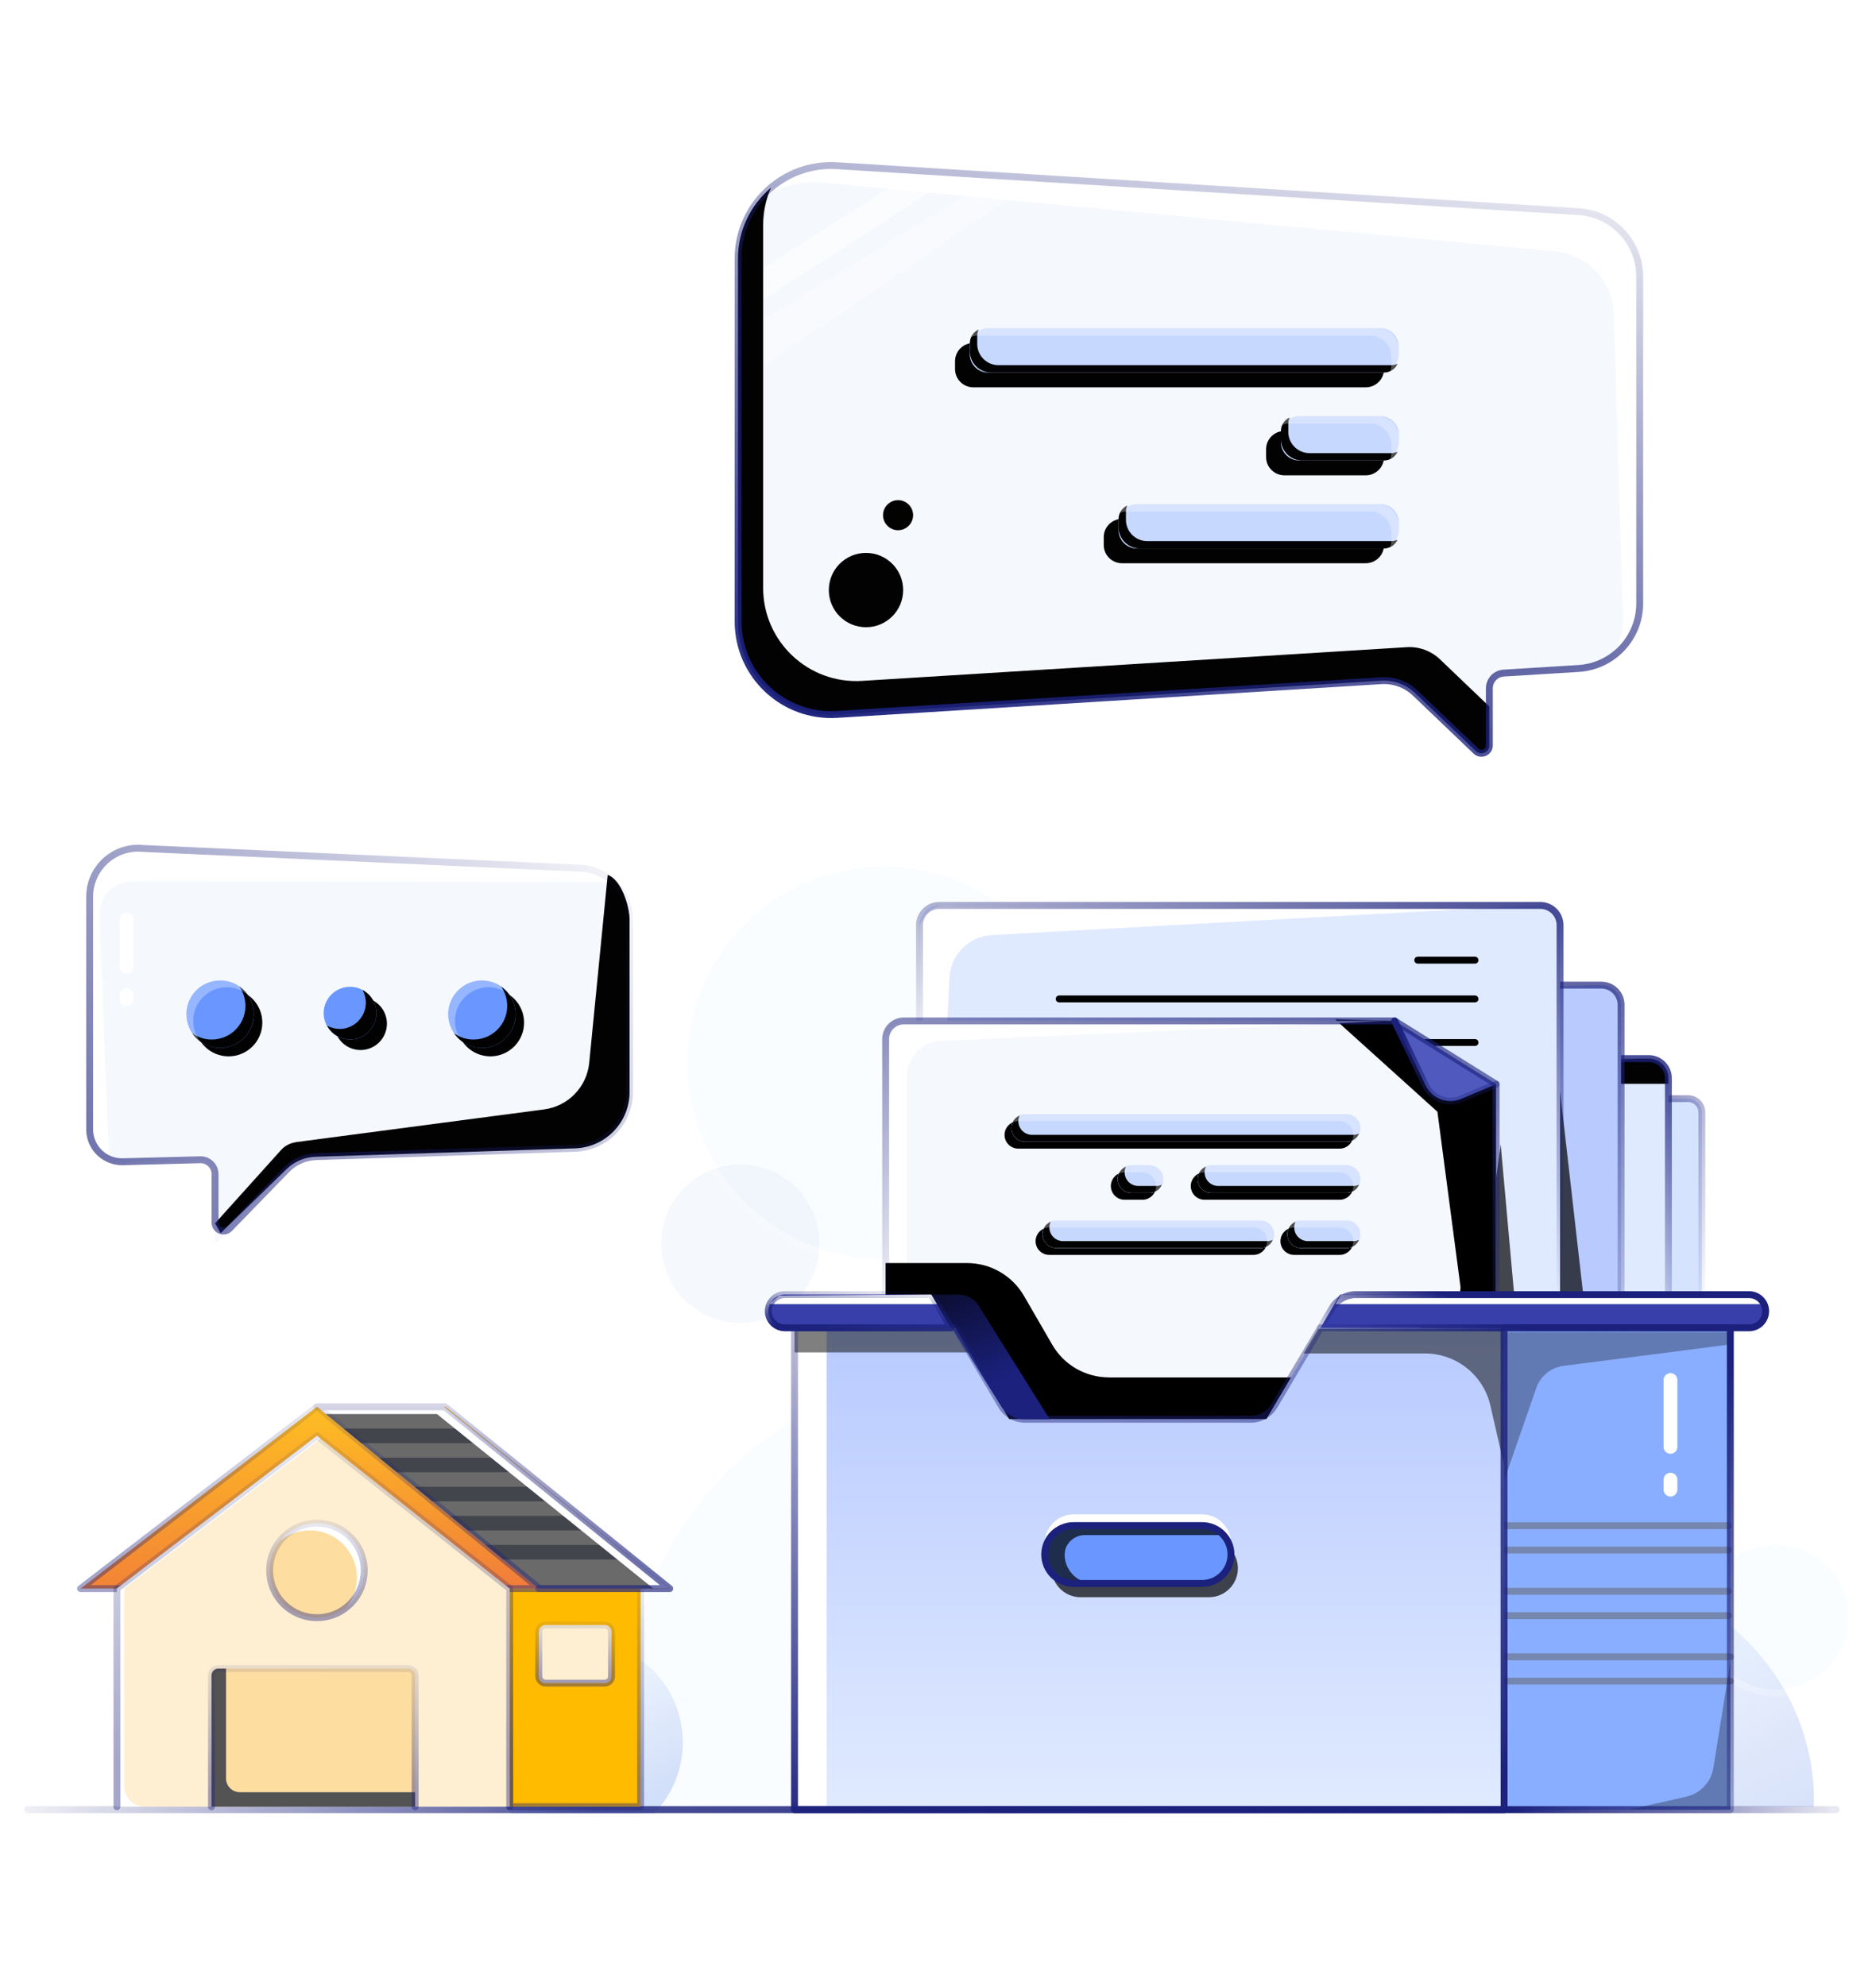 <svg width="272" height="288" viewBox="0 0 272 288" fill="none" xmlns="http://www.w3.org/2000/svg">
<path d="M237 209C240.314 209 243 206.314 243 203C243 199.686 240.314 197 237 197C233.686 197 231 199.686 231 203C231 206.314 233.686 209 237 209Z" fill="#F5F8FC"/>
<circle cx="107.351" cy="180.351" r="11.48" transform="rotate(100.319 107.351 180.351)" fill="#F5F8FC"/>
<g filter="url(#filter0_b_2645_12174)">
<circle cx="128.144" cy="154.144" r="28.5" transform="rotate(100.319 128.144 154.144)" fill="#90CAFF" fill-opacity="0.05"/>
<circle cx="128.144" cy="154.144" r="29" transform="rotate(100.319 128.144 154.144)" stroke="url(#paint0_linear_2645_12174)" stroke-linecap="round" stroke-linejoin="round"/>
</g>
<path d="M94.803 263C97.397 260.348 99 256.699 99 252.678C99 244.572 92.508 238 84.5 238C76.492 238 70 244.572 70 252.678C70 256.706 71.603 260.348 74.197 263H94.797H94.803Z" fill="url(#paint1_linear_2645_12174)"/>
<g filter="url(#filter1_b_2645_12174)">
<path d="M187.939 262C189.273 257.563 190 252.87 190 248.01C190 220.946 167.844 199 140.5 199C113.156 199 91 220.937 91 248.01C91 252.87 91.727 257.573 93.061 262H187.939Z" fill="#90CAFF" fill-opacity="0.05"/>
<path d="M187.939 262.5C188.159 262.5 188.354 262.355 188.418 262.144C189.766 257.662 190.5 252.921 190.5 248.01C190.5 220.666 168.116 198.5 140.5 198.5C112.885 198.5 90.5 220.656 90.5 248.01C90.5 252.92 91.234 257.672 92.582 262.144C92.646 262.355 92.841 262.5 93.061 262.5H187.939Z" stroke="url(#paint2_linear_2645_12174)" stroke-linecap="round" stroke-linejoin="round"/>
</g>
<path d="M262.975 262C262.975 261.722 263 261.432 263 261.155C263 242.844 247.777 228 229 228C210.223 228 195 242.844 195 261.155C195 261.444 195.012 261.722 195.025 262H262.975Z" fill="url(#paint3_linear_2645_12174)"/>
<g filter="url(#filter2_b_2645_12174)">
<path d="M257.5 245C263.299 245 268 240.299 268 234.5C268 228.701 263.299 224 257.5 224C251.701 224 247 228.701 247 234.5C247 240.299 251.701 245 257.5 245Z" fill="#90CAFF" fill-opacity="0.05"/>
<path d="M257.5 245.5C263.575 245.5 268.5 240.575 268.5 234.5C268.5 228.425 263.575 223.5 257.5 223.5C251.425 223.5 246.5 228.425 246.5 234.5C246.5 240.575 251.425 245.5 257.5 245.5Z" stroke="url(#paint4_linear_2645_12174)" stroke-linecap="round" stroke-linejoin="round"/>
</g>
<path d="M246.75 195.737H158.24V161.317C158.24 160.217 159.14 159.317 160.24 159.317H244.75C245.85 159.317 246.75 160.217 246.75 161.317V195.737Z" fill="#D6E3FF"/>
<g style="mix-blend-mode:overlay" opacity="0.7">
<path d="M246.35 192.867H234.19V195.727H246.35V192.867Z" fill="black"/>
</g>
<path d="M246.75 195.737H158.24V161.317C158.24 160.217 159.14 159.317 160.24 159.317H244.75C245.85 159.317 246.75 160.217 246.75 161.317V195.737Z" stroke="url(#paint5_linear_2645_12174)" stroke-linecap="round" stroke-linejoin="round"/>
<path d="M241.91 207.767H149.04V156.367C149.04 154.787 150.32 153.507 151.9 153.507H239.04C240.62 153.507 241.9 154.787 241.9 156.367V207.767H241.91Z" fill="#D2DEF9"/>
<path d="M241.91 207.767H149.04V156.367C149.04 154.787 150.32 153.507 151.9 153.507H239.04C240.62 153.507 241.9 154.787 241.9 156.367V207.767H241.91Z" fill="#E0EAFF"/>
<g style="mix-blend-mode:overlay">
<path d="M241.9 157.167V156.367C241.9 154.787 240.62 153.507 239.04 153.507H151.9C150.32 153.507 149.04 154.787 149.04 156.367V157.167H241.91H241.9Z" fill="#020202"/>
</g>
<path d="M238.13 153.507H152.81C150.73 153.507 149.04 155.197 149.04 157.277V207.757H150.36L151.59 160.847C151.64 158.207 153.76 156.067 156.4 155.987L238.14 153.497" fill="white"/>
<g style="mix-blend-mode:overlay" opacity="0.7">
<path d="M241.9 192.807H229.62V196.997H241.9V192.807Z" fill="black"/>
</g>
<path d="M241.91 207.767H149.04V156.367C149.04 154.787 150.32 153.507 151.9 153.507H239.04C240.62 153.507 241.9 154.787 241.9 156.367V207.767H241.91Z" stroke="url(#paint6_linear_2645_12174)" stroke-linecap="round" stroke-linejoin="round"/>
<path d="M235.05 197.117H142.18V145.717C142.18 144.137 143.46 142.857 145.04 142.857H232.18C233.76 142.857 235.04 144.137 235.04 145.717V197.117H235.05Z" fill="#B8CAFF"/>
<path d="M231.27 142.857H145.95C143.87 142.857 142.18 144.547 142.18 146.627V197.107H143.5L144.73 150.197C144.78 147.557 146.9 145.417 149.54 145.337L231.28 142.847" fill="white"/>
<g style="mix-blend-mode:overlay" opacity="0.7">
<path d="M235.04 196.347H222.76V192.157L225.74 154.237L229.79 189.837C229.94 191.157 231.06 192.157 232.39 192.157H235.04V196.347Z" fill="black"/>
</g>
<path d="M235.05 197.117H142.18V145.717C142.18 144.137 143.46 142.857 145.04 142.857H232.18C233.76 142.857 235.04 144.137 235.04 145.717V197.117H235.05Z" stroke="url(#paint7_linear_2645_12174)" stroke-linecap="round" stroke-linejoin="round"/>
<path d="M226.19 200.557H133.32V134.157C133.32 132.577 134.6 131.297 136.18 131.297H223.33C224.91 131.297 226.19 132.577 226.19 134.157V200.557Z" fill="#E0EAFF"/>
<g style="mix-blend-mode:overlay">
<path d="M213.86 144.857H153.57" stroke="black" stroke-linecap="round" stroke-linejoin="round"/>
</g>
<g style="mix-blend-mode:overlay">
<path d="M213.86 151.177H153.57" stroke="black" stroke-linecap="round" stroke-linejoin="round"/>
</g>
<path d="M222.42 131.287H137.1C135.02 131.287 133.33 132.977 133.33 135.057V200.537H134.65L137.67 141.737C137.84 138.427 140.48 135.787 143.78 135.597L222.42 131.277" fill="white"/>
<g style="mix-blend-mode:overlay" opacity="0.7">
<path d="M219.72 189.747L217.58 165.917L214 192.867H213.91V197.057H226.19V192.867H223.13C221.36 192.867 219.87 191.517 219.72 189.747Z" fill="black"/>
</g>
<path d="M226.19 200.557H133.32V134.157C133.32 132.577 134.6 131.297 136.18 131.297H223.33C224.91 131.297 226.19 132.577 226.19 134.157V200.557Z" stroke="url(#paint8_linear_2645_12174)" stroke-linecap="round" stroke-linejoin="round"/>
<path d="M216.92 220.747H128.41V150.047C128.41 148.947 129.31 148.047 130.41 148.047H202.21L216.92 157.217V220.737V220.747Z" fill="#F5F8FC"/>
<g style="mix-blend-mode:overlay">
<path d="M209.36 190.637L193.13 199.707L216.91 198.347V157.227L202.2 148.057L193.57 147.817L208.41 161.217L211.76 186.647C211.72 188.307 210.8 189.827 209.35 190.637H209.36Z" fill="black"/>
</g>
<path d="M202.21 148.047L206.7 157.397C207.62 159.317 209.89 160.177 211.86 159.347L216.92 157.217L202.21 148.047Z" fill="#505ABE"/>
<g style="mix-blend-mode:soft-light">
<path d="M194.23 162.587H147.64C146.541 162.587 145.65 163.478 145.65 164.577C145.65 165.676 146.541 166.567 147.64 166.567H194.23C195.329 166.567 196.22 165.676 196.22 164.577C196.22 163.478 195.329 162.587 194.23 162.587Z" fill="black"/>
</g>
<path d="M195.23 161.587H148.64C147.541 161.587 146.65 162.478 146.65 163.577C146.65 164.676 147.541 165.567 148.64 165.567H195.23C196.329 165.567 197.22 164.676 197.22 163.577C197.22 162.478 196.329 161.587 195.23 161.587Z" fill="#D2DEF9"/>
<path d="M195.23 161.587H148.64C147.541 161.587 146.65 162.478 146.65 163.577C146.65 164.676 147.541 165.567 148.64 165.567H195.23C196.329 165.567 197.22 164.676 197.22 163.577C197.22 162.478 196.329 161.587 195.23 161.587Z" fill="#C7D8FF"/>
<g style="mix-blend-mode:overlay">
<path d="M196.23 164.567H149.64C148.54 164.567 147.65 163.677 147.65 162.577C147.65 162.287 147.72 162.017 147.83 161.767C147.14 162.077 146.65 162.767 146.65 163.577C146.65 164.677 147.54 165.567 148.64 165.567H195.23C196.04 165.567 196.73 165.087 197.04 164.387C196.79 164.497 196.52 164.567 196.23 164.567Z" fill="#020202"/>
</g>
<path opacity="0.3" d="M195.23 161.587H148.64C147.83 161.587 147.14 162.067 146.83 162.767C147.08 162.657 147.35 162.587 147.64 162.587H194.23C195.33 162.587 196.22 163.477 196.22 164.577C196.22 164.867 196.15 165.137 196.04 165.387C196.73 165.077 197.22 164.387 197.22 163.577C197.22 162.477 196.33 161.587 195.23 161.587Z" fill="white"/>
<g style="mix-blend-mode:soft-light">
<path d="M194.23 170H174.64C173.541 170 172.65 170.891 172.65 171.99C172.65 173.089 173.541 173.98 174.64 173.98H194.23C195.329 173.98 196.22 173.089 196.22 171.99C196.22 170.891 195.329 170 194.23 170Z" fill="black"/>
</g>
<path d="M195.23 169H175.64C174.541 169 173.65 169.891 173.65 170.99C173.65 172.089 174.541 172.98 175.64 172.98H195.23C196.329 172.98 197.22 172.089 197.22 170.99C197.22 169.891 196.329 169 195.23 169Z" fill="#D2DEF9"/>
<path d="M195.23 169H175.64C174.541 169 173.65 169.891 173.65 170.99C173.65 172.089 174.541 172.98 175.64 172.98H195.23C196.329 172.98 197.22 172.089 197.22 170.99C197.22 169.891 196.329 169 195.23 169Z" fill="#C7D8FF"/>
<g style="mix-blend-mode:overlay">
<path d="M196.23 171.98H176.64C175.54 171.98 174.65 171.09 174.65 169.99C174.65 169.7 174.72 169.43 174.83 169.18C174.14 169.49 173.65 170.18 173.65 170.99C173.65 172.09 174.54 172.98 175.64 172.98H195.23C196.04 172.98 196.73 172.5 197.04 171.8C196.79 171.91 196.52 171.98 196.23 171.98Z" fill="#020202"/>
</g>
<path opacity="0.3" d="M195.23 169H175.64C174.83 169 174.14 169.48 173.83 170.18C174.08 170.07 174.35 170 174.64 170H194.23C195.33 170 196.22 170.89 196.22 171.99C196.22 172.28 196.15 172.55 196.04 172.8C196.73 172.49 197.22 171.8 197.22 170.99C197.22 169.89 196.33 169 195.23 169Z" fill="white"/>
<g style="mix-blend-mode:soft-light">
<path d="M165.64 170H163.05C161.951 170 161.06 170.891 161.06 171.99C161.06 173.089 161.951 173.98 163.05 173.98H165.64C166.739 173.98 167.63 173.089 167.63 171.99C167.63 170.891 166.739 170 165.64 170Z" fill="black"/>
</g>
<path d="M166.64 169H164.05C162.951 169 162.06 169.891 162.06 170.99C162.06 172.089 162.951 172.98 164.05 172.98H166.64C167.739 172.98 168.63 172.089 168.63 170.99C168.63 169.891 167.739 169 166.64 169Z" fill="#D2DEF9"/>
<path d="M166.64 169H164.05C162.951 169 162.06 169.891 162.06 170.99C162.06 172.089 162.951 172.98 164.05 172.98H166.64C167.739 172.98 168.63 172.089 168.63 170.99C168.63 169.891 167.739 169 166.64 169Z" fill="#C7D8FF"/>
<g style="mix-blend-mode:overlay">
<path d="M167.64 171.98H165.05C163.95 171.98 163.06 171.09 163.06 169.99C163.06 169.7 163.13 169.43 163.24 169.18C162.55 169.49 162.06 170.18 162.06 170.99C162.06 172.09 162.95 172.98 164.05 172.98H166.64C167.45 172.98 168.14 172.5 168.45 171.8C168.2 171.91 167.93 171.98 167.64 171.98Z" fill="#020202"/>
</g>
<path opacity="0.3" d="M166.64 169H164.05C163.24 169 162.55 169.48 162.24 170.18C162.49 170.07 162.76 170 163.05 170H165.64C166.74 170 167.63 170.89 167.63 171.99C167.63 172.28 167.56 172.55 167.45 172.8C168.14 172.49 168.63 171.8 168.63 170.99C168.63 169.89 167.74 169 166.64 169Z" fill="white"/>
<g style="mix-blend-mode:soft-light">
<path d="M194.23 178H187.64C186.541 178 185.65 178.891 185.65 179.99C185.65 181.089 186.541 181.98 187.64 181.98H194.23C195.329 181.98 196.22 181.089 196.22 179.99C196.22 178.891 195.329 178 194.23 178Z" fill="black"/>
</g>
<path d="M195.23 177H188.64C187.541 177 186.65 177.891 186.65 178.99C186.65 180.089 187.541 180.98 188.64 180.98H195.23C196.329 180.98 197.22 180.089 197.22 178.99C197.22 177.891 196.329 177 195.23 177Z" fill="#D2DEF9"/>
<path d="M195.23 177H188.64C187.541 177 186.65 177.891 186.65 178.99C186.65 180.089 187.541 180.98 188.64 180.98H195.23C196.329 180.98 197.22 180.089 197.22 178.99C197.22 177.891 196.329 177 195.23 177Z" fill="#C7D8FF"/>
<g style="mix-blend-mode:overlay">
<path d="M196.23 179.98H189.64C188.54 179.98 187.65 179.09 187.65 177.99C187.65 177.7 187.72 177.43 187.83 177.18C187.14 177.49 186.65 178.18 186.65 178.99C186.65 180.09 187.54 180.98 188.64 180.98H195.23C196.04 180.98 196.73 180.5 197.04 179.8C196.79 179.91 196.52 179.98 196.23 179.98Z" fill="#020202"/>
</g>
<path opacity="0.3" d="M195.23 177H188.64C187.83 177 187.14 177.48 186.83 178.18C187.08 178.07 187.35 178 187.64 178H194.23C195.33 178 196.22 178.89 196.22 179.99C196.22 180.28 196.15 180.55 196.04 180.8C196.73 180.49 197.22 179.8 197.22 178.99C197.22 177.89 196.33 177 195.23 177Z" fill="white"/>
<g style="mix-blend-mode:soft-light">
<path d="M181.73 178H152.14C151.041 178 150.15 178.891 150.15 179.99C150.15 181.089 151.041 181.98 152.14 181.98H181.73C182.829 181.98 183.72 181.089 183.72 179.99C183.72 178.891 182.829 178 181.73 178Z" fill="black"/>
</g>
<path d="M182.73 177H153.14C152.041 177 151.15 177.891 151.15 178.99C151.15 180.089 152.041 180.98 153.14 180.98H182.73C183.829 180.98 184.72 180.089 184.72 178.99C184.72 177.891 183.829 177 182.73 177Z" fill="#D2DEF9"/>
<path d="M182.73 177H153.14C152.041 177 151.15 177.891 151.15 178.99C151.15 180.089 152.041 180.98 153.14 180.98H182.73C183.829 180.98 184.72 180.089 184.72 178.99C184.72 177.891 183.829 177 182.73 177Z" fill="#C7D8FF"/>
<g style="mix-blend-mode:overlay">
<path d="M183.73 179.98H154.14C153.04 179.98 152.15 179.09 152.15 177.99C152.15 177.7 152.22 177.43 152.33 177.18C151.64 177.49 151.15 178.18 151.15 178.99C151.15 180.09 152.04 180.98 153.14 180.98H182.73C183.54 180.98 184.23 180.5 184.54 179.8C184.29 179.91 184.02 179.98 183.73 179.98Z" fill="#020202"/>
</g>
<path opacity="0.3" d="M182.73 177H153.14C152.33 177 151.64 177.48 151.33 178.18C151.58 178.07 151.85 178 152.14 178H181.73C182.83 178 183.72 178.89 183.72 179.99C183.72 180.28 183.65 180.55 183.54 180.8C184.23 180.49 184.72 179.8 184.72 178.99C184.72 177.89 183.83 177 182.73 177Z" fill="white"/>
<path d="M201.2 148.047H131.48C129.78 148.047 128.4 149.427 128.4 151.127V200.677H131.48V156.067C131.48 153.307 133.67 151.047 136.42 150.957L201.19 148.037L201.2 148.047Z" fill="white"/>
<g style="mix-blend-mode:overlay">
<path d="M128.41 205.807V183.167H140.22C143.61 183.167 146.75 184.977 148.45 187.907L152.56 195.007C154.26 197.947 157.39 199.747 160.79 199.747H187.2L183.62 205.797H128.41V205.807Z" fill="black"/>
</g>
<g style="mix-blend-mode:overlay" opacity="0.4">
<path d="M128.41 205.807V183.167H140.22C143.61 183.167 146.75 184.977 148.45 187.907L152.56 195.007C154.26 197.947 157.39 199.747 160.79 199.747H187.2L183.62 205.797H128.41V205.807Z" fill="black"/>
</g>
<path d="M128.41 202.547V150.687C128.41 149.227 129.59 148.047 131.05 148.047H202.21L216.92 157.217V202.537" stroke="url(#paint9_linear_2645_12174)" stroke-linecap="round" stroke-linejoin="round"/>
<path d="M218.07 262.417H250.88V192.547H218.07V262.417Z" fill="#996CF7"/>
<path d="M218.07 262.417H250.88V192.547H218.07V262.417Z" fill="#8AAEFF"/>
<g style="mix-blend-mode:overlay" opacity="0.5">
<path d="M218.08 243.787H250.89" stroke="#606060" stroke-linecap="round" stroke-linejoin="round"/>
</g>
<g style="mix-blend-mode:overlay" opacity="0.5">
<path d="M218.08 240.257H250.89" stroke="#606060" stroke-linecap="round" stroke-linejoin="round"/>
</g>
<g style="mix-blend-mode:overlay" opacity="0.5">
<path d="M217.79 224.777H250.6" stroke="#606060" stroke-linecap="round" stroke-linejoin="round"/>
</g>
<g style="mix-blend-mode:overlay" opacity="0.5">
<path d="M217.79 221.247H250.6" stroke="#606060" stroke-linecap="round" stroke-linejoin="round"/>
</g>
<g style="mix-blend-mode:overlay" opacity="0.5">
<path d="M217.79 234.287H250.6" stroke="#606060" stroke-linecap="round" stroke-linejoin="round"/>
</g>
<g style="mix-blend-mode:overlay" opacity="0.5">
<path d="M217.79 230.757H250.6" stroke="#606060" stroke-linecap="round" stroke-linejoin="round"/>
</g>
<g style="mix-blend-mode:overlay" opacity="0.3">
<path d="M218.08 214.717L222.75 201.267C223.35 199.537 224.87 198.307 226.69 198.067L250.89 194.957V193.167H218.08V214.707V214.717Z" fill="black"/>
</g>
<g style="mix-blend-mode:overlay" opacity="0.3">
<path d="M250.89 240.877L248.43 256.327C248.1 258.407 246.53 260.087 244.47 260.547L236.09 262.427H250.89V240.887V240.877Z" fill="black"/>
</g>
<path d="M138.5 192.547L146.34 205.807H183.61L191.46 192.547H218.08V262.417H115.2V192.547H138.5Z" fill="url(#paint10_linear_2645_12174)"/>
<g style="mix-blend-mode:overlay" opacity="0.7">
<path d="M156.67 231.617H175.28C177.6 231.617 179.48 229.739 179.48 227.422C179.48 225.105 177.6 223.227 175.28 223.227H156.67C154.35 223.227 152.47 225.105 152.47 227.422C152.47 229.739 154.35 231.617 156.67 231.617Z" fill="black"/>
</g>
<path d="M155.67 227.987H174.28C176.6 227.987 178.48 226.109 178.48 223.792C178.48 221.475 176.6 219.597 174.28 219.597H155.67C153.35 219.597 151.47 221.475 151.47 223.792C151.47 226.109 153.35 227.987 155.67 227.987Z" fill="white"/>
<path d="M119.85 192.547H115.2V262.417H119.85V192.547Z" fill="white"/>
<g style="mix-blend-mode:overlay" opacity="0.5">
<path d="M189 196.267H206.61C211.15 196.267 215.08 199.407 216.09 203.827L218.09 212.557V192.697H191.12L189.01 196.267H189Z" fill="black"/>
</g>
<g style="mix-blend-mode:overlay" opacity="0.5">
<path d="M140.61 196.117H115.2V192.547H138.5L140.61 196.117Z" fill="black"/>
</g>
<path d="M138.5 192.547L145.19 203.857C145.9 205.067 147.2 205.807 148.61 205.807H181.35C182.75 205.807 184.05 205.067 184.77 203.857L191.46 192.547H218.08V262.417H115.2V192.547H138.5Z" stroke="url(#paint11_linear_2645_12174)" stroke-linecap="round" stroke-linejoin="round"/>
<path d="M141.88 189.317L152.2 205.807H148.46C147.14 205.807 145.91 205.127 145.21 204.007L135.02 187.737H139.02C140.18 187.737 141.26 188.337 141.88 189.317Z" fill="url(#paint12_linear_2645_12174)"/>
<path d="M155.67 229.617H174.28C176.6 229.617 178.48 227.739 178.48 225.422C178.48 223.105 176.6 221.227 174.28 221.227H155.67C153.351 221.227 151.47 223.105 151.47 225.422C151.47 227.739 153.351 229.617 155.67 229.617Z" fill="#6997FF"/>
<g style="mix-blend-mode:overlay" opacity="0.7">
<path d="M154.37 225.417V225.377C154.39 223.817 155.74 222.607 157.3 222.607H177.27C177.27 221.847 176.65 221.217 175.88 221.217H154.9V221.297C152.79 221.687 151.23 223.647 151.49 225.927C151.74 228.067 153.69 229.617 155.85 229.617H158.56C156.24 229.617 154.36 227.737 154.36 225.417H154.37Z" fill="black"/>
</g>
<path d="M155.67 229.617H174.28C176.6 229.617 178.48 227.739 178.48 225.422C178.48 223.105 176.6 221.227 174.28 221.227H155.67C153.351 221.227 151.47 223.105 151.47 225.422C151.47 227.739 153.351 229.617 155.67 229.617Z" stroke="#1B217C" stroke-linecap="round" stroke-linejoin="round"/>
<path d="M256 190.137C256 191.467 254.92 192.547 253.59 192.547H191.45L194.3 187.727H253.59C254.92 187.727 256 188.807 256 190.137Z" fill="#383FAA"/>
<path d="M193.63 189.117L194.45 187.737H256V189.117H193.63Z" fill="white"/>
<path d="M111.4 190.137C111.4 191.467 112.48 192.547 113.81 192.547H137.88L135.03 187.727H113.81C112.48 187.727 111.4 188.807 111.4 190.137Z" fill="#383FAA"/>
<path d="M135.03 187.737L112.97 187.887L111.4 189.117H135.85L135.03 187.737Z" fill="white"/>
<path d="M111.4 190.137C111.4 191.467 112.48 192.547 113.81 192.547H137.88L135.03 187.727H113.81C112.48 187.727 111.4 188.807 111.4 190.137Z" stroke="url(#paint13_linear_2645_12174)" stroke-linecap="round" stroke-linejoin="round"/>
<path d="M256 190.137C256 191.467 254.92 192.547 253.59 192.547H191.45L193.13 189.707C193.85 188.487 195.17 187.737 196.59 187.737H253.59C254.92 187.737 256 188.817 256 190.147V190.137Z" stroke="url(#paint14_linear_2645_12174)" stroke-linecap="round" stroke-linejoin="round"/>
<path d="M242.2 200.127V209.817" stroke="white" stroke-width="2" stroke-linecap="round" stroke-linejoin="round"/>
<path d="M242.2 214.567V216.017" stroke="white" stroke-width="2" stroke-linecap="round" stroke-linejoin="round"/>
<path d="M216.92 157.227L211.86 159.357C209.89 160.187 207.62 159.327 206.7 157.407L202.21 148.057" stroke="url(#paint15_linear_2645_12174)" stroke-linecap="round" stroke-linejoin="round"/>
<path d="M218.07 262.417H250.88V192.547H218.07V262.417Z" stroke="url(#paint16_linear_2645_12174)" stroke-linecap="round" stroke-linejoin="round"/>
<g style="mix-blend-mode:overlay">
<path d="M213.86 139.237H205.56" stroke="black" stroke-linecap="round" stroke-linejoin="round"/>
</g>
<path d="M228.88 30.687L121.35 24.027C113.58 23.547 107.02 29.717 107.02 37.497V90.127C107.02 97.907 113.58 104.077 121.35 103.597L200.27 98.707C202.1 98.597 203.89 99.247 205.21 100.517L214 108.917C214.73 109.617 215.94 109.097 215.94 108.087V99.817C215.94 98.647 216.85 97.677 218.02 97.607L228.88 96.937C233.86 96.627 237.74 92.497 237.74 87.507V40.117C237.74 35.127 233.86 30.997 228.88 30.687Z" fill="#F5F8FC"/>
<path opacity="0.3" d="M107.02 55.607L150.71 25.847L144.38 25.447L107.02 48.627V55.607Z" fill="white"/>
<path opacity="0.6" d="M107.02 41.247V45.807L139.04 25.117L132.8 24.737L107.02 41.247Z" fill="white"/>
<path d="M228.88 30.687L121.35 24.027C116.72 23.737 112.52 25.827 109.88 29.207C112.37 27.297 115.53 26.247 118.92 26.457L225.14 36.417C230.12 36.727 234 40.857 234 45.847L235.31 89.937C235.31 91.917 234.69 93.767 233.64 95.287C236.12 93.577 237.74 90.727 237.74 87.507V40.117C237.74 35.127 233.86 30.997 228.88 30.687Z" fill="white"/>
<g style="mix-blend-mode:overlay">
<path d="M203.98 93.847L124.98 98.737C117.21 99.217 110.65 93.047 110.65 85.267V32.637C110.65 30.707 111.06 28.867 111.78 27.217C108.87 29.687 107 33.357 107 37.497V90.127C107 97.907 113.56 104.077 121.33 103.597L200.25 98.707C202.08 98.597 203.87 99.247 205.19 100.517L213.98 108.917C214.71 109.617 215.92 109.097 215.92 108.087V102.437L208.78 95.607C207.49 94.377 205.74 93.737 203.96 93.847H203.98Z" fill="#020202"/>
</g>
<g style="mix-blend-mode:overlay">
<path d="M125.56 90.957C128.537 90.957 130.95 88.544 130.95 85.567C130.95 82.59 128.537 80.177 125.56 80.177C122.583 80.177 120.17 82.59 120.17 85.567C120.17 88.544 122.583 90.957 125.56 90.957Z" fill="#020202"/>
</g>
<g style="mix-blend-mode:overlay">
<path d="M130.21 76.887C131.414 76.887 132.39 75.911 132.39 74.707C132.39 73.503 131.414 72.527 130.21 72.527C129.006 72.527 128.03 73.503 128.03 74.707C128.03 75.911 129.006 76.887 130.21 76.887Z" fill="#020202"/>
</g>
<path d="M228.88 30.687L121.35 24.027C113.58 23.547 107.02 29.717 107.02 37.497V90.127C107.02 97.907 113.58 104.077 121.35 103.597L200.27 98.707C202.1 98.597 203.89 99.247 205.21 100.517L214 108.917C214.73 109.617 215.94 109.097 215.94 108.087V99.817C215.94 98.647 216.85 97.677 218.02 97.607L228.88 96.937C233.86 96.627 237.74 92.497 237.74 87.507V40.117C237.74 35.127 233.86 30.997 228.88 30.687Z" stroke="url(#paint17_linear_2645_12174)" stroke-linecap="round" stroke-linejoin="round"/>
<g style="mix-blend-mode:overlay">
<path d="M198.02 49.737H141.12C139.656 49.737 138.47 50.923 138.47 52.387V53.517C138.47 54.98 139.656 56.167 141.12 56.167H198.02C199.484 56.167 200.67 54.98 200.67 53.517V52.387C200.67 50.923 199.484 49.737 198.02 49.737Z" fill="#020202"/>
<path d="M198.02 62.497H186.22C184.756 62.497 183.57 63.683 183.57 65.147V66.277C183.57 67.74 184.756 68.927 186.22 68.927H198.02C199.483 68.927 200.67 67.74 200.67 66.277V65.147C200.67 63.683 199.483 62.497 198.02 62.497Z" fill="#020202"/>
<path d="M198.02 75.247H162.68C161.216 75.247 160.03 76.433 160.03 77.897V79.027C160.03 80.49 161.216 81.677 162.68 81.677H198.02C199.484 81.677 200.67 80.49 200.67 79.027V77.897C200.67 76.433 199.484 75.247 198.02 75.247Z" fill="#020202"/>
</g>
<path d="M200.16 47.597H143.26C141.796 47.597 140.61 48.783 140.61 50.247V51.377C140.61 52.84 141.796 54.027 143.26 54.027H200.16C201.624 54.027 202.81 52.84 202.81 51.377V50.247C202.81 48.783 201.624 47.597 200.16 47.597Z" fill="#C7D8FF"/>
<g style="mix-blend-mode:overlay">
<path d="M201.73 52.957H144.77C143.07 52.957 141.69 51.577 141.69 49.877V48.687C141.69 48.367 141.76 48.067 141.89 47.797C141.14 48.137 140.62 48.887 140.62 49.757V50.947C140.62 52.647 142 54.027 143.7 54.027H200.66C201.53 54.027 202.28 53.507 202.62 52.757C202.35 52.877 202.05 52.957 201.73 52.957Z" fill="#020202"/>
</g>
<path opacity="0.3" d="M199.73 47.597H142.77C141.9 47.597 141.15 48.117 140.81 48.867C141.08 48.747 141.38 48.667 141.7 48.667H198.66C200.36 48.667 201.74 50.047 201.74 51.747V52.937C201.74 53.257 201.67 53.557 201.54 53.827C202.29 53.487 202.81 52.737 202.81 51.867V50.677C202.81 48.977 201.43 47.597 199.73 47.597Z" fill="white"/>
<path d="M200.17 60.347H188.37C186.906 60.347 185.72 61.533 185.72 62.997V64.127C185.72 65.59 186.906 66.777 188.37 66.777H200.17C201.634 66.777 202.82 65.59 202.82 64.127V62.997C202.82 61.533 201.634 60.347 200.17 60.347Z" fill="#C7D8FF"/>
<g style="mix-blend-mode:overlay">
<path d="M201.73 65.707H189.87C188.17 65.707 186.79 64.327 186.79 62.627V61.437C186.79 61.117 186.86 60.817 186.99 60.547C186.24 60.887 185.72 61.637 185.72 62.507V63.697C185.72 65.397 187.1 66.777 188.8 66.777H200.66C201.53 66.777 202.28 66.257 202.62 65.507C202.35 65.627 202.05 65.707 201.73 65.707Z" fill="#020202"/>
</g>
<path opacity="0.3" d="M199.73 60.347H187.87C187 60.347 186.25 60.867 185.91 61.617C186.18 61.497 186.48 61.417 186.8 61.417H198.66C200.36 61.417 201.74 62.797 201.74 64.497V65.687C201.74 66.007 201.67 66.307 201.54 66.577C202.29 66.237 202.81 65.487 202.81 64.617V63.427C202.81 61.727 201.43 60.347 199.73 60.347Z" fill="white"/>
<path d="M200.17 73.107H164.83C163.366 73.107 162.18 74.293 162.18 75.757V76.887C162.18 78.35 163.366 79.537 164.83 79.537H200.17C201.634 79.537 202.82 78.35 202.82 76.887V75.757C202.82 74.293 201.634 73.107 200.17 73.107Z" fill="#C7D8FF"/>
<g style="mix-blend-mode:overlay">
<path d="M201.73 78.467H166.33C164.63 78.467 163.25 77.087 163.25 75.387V74.197C163.25 73.877 163.32 73.577 163.45 73.307C162.7 73.647 162.18 74.397 162.18 75.267V76.457C162.18 78.157 163.56 79.537 165.26 79.537H200.66C201.53 79.537 202.28 79.017 202.62 78.267C202.35 78.387 202.05 78.467 201.73 78.467Z" fill="#020202"/>
</g>
<path opacity="0.3" d="M199.73 73.107H164.33C163.46 73.107 162.71 73.627 162.37 74.377C162.64 74.257 162.94 74.177 163.26 74.177H198.66C200.36 74.177 201.74 75.557 201.74 77.257V78.447C201.74 78.767 201.67 79.067 201.54 79.337C202.29 78.997 202.81 78.247 202.81 77.377V76.187C202.81 74.487 201.43 73.107 199.73 73.107Z" fill="white"/>
<path d="M43.33 167.817L31.19 180.307L41.56 169.637C42.69 168.467 44.24 167.787 45.86 167.737L83.38 166.527C87.79 166.387 91.29 162.767 91.29 158.357V133.367C91.29 129.377 88.15 126.087 84.16 125.907L20.36 123.027C16.36 122.847 13.02 126.037 13.02 130.047V163.807C13.02 166.437 15.19 168.557 17.83 168.487L29.05 168.197C30.23 168.167 31.21 169.117 31.2 170.297V180.317" fill="#F5F8FC"/>
<path d="M20.35 123.017L85.3 125.727C87.3 125.817 88.9 126.707 89.48 128.517C88.68 127.867 87.71 127.907 86.61 127.907L19.14 127.797C16.47 127.777 14.33 129.997 14.43 132.667L15.82 168.097C14.17 167.377 13 165.737 13 163.807V130.047C13 126.047 16.34 122.847 20.34 123.027L20.35 123.017Z" fill="white"/>
<g style="mix-blend-mode:overlay">
<path d="M42.88 165.627L78.9 160.877C82.38 160.417 85.09 157.617 85.43 154.127L88.11 126.877C88.11 126.667 88.14 127.077 88.11 126.877C90 127.487 91.28 131.287 91.28 133.367V158.357C91.28 162.767 87.78 166.377 83.37 166.527L45.74 167.747C44.18 167.797 42.69 168.427 41.57 169.517L31.99 178.817L31.18 177.397L40.75 166.767C41.3 166.157 42.05 165.757 42.87 165.647L42.88 165.627Z" fill="#020202"/>
</g>
<path d="M20.35 123.017L84.15 125.897C88.14 126.077 91.28 129.367 91.28 133.357V158.347C91.28 162.757 87.78 166.367 83.37 166.517L45.85 167.727C44.22 167.777 42.68 168.457 41.55 169.627L33.28 178.137C32.52 178.927 31.18 178.387 31.18 177.287V170.277C31.18 169.097 30.21 168.147 29.03 168.177L17.81 168.467C15.18 168.537 13 166.417 13 163.787V130.027C13 126.027 16.34 122.827 20.34 123.007L20.35 123.017Z" stroke="url(#paint18_linear_2645_12174)" stroke-linecap="round" stroke-linejoin="round"/>
<path d="M18.36 133.307V140.197" stroke="white" stroke-width="2" stroke-linecap="round" stroke-linejoin="round"/>
<path d="M18.36 144.277V144.897" stroke="white" stroke-width="2" stroke-linecap="round" stroke-linejoin="round"/>
<g style="mix-blend-mode:overlay">
<path d="M71.1 153.185C68.395 153.185 66.211 150.991 66.211 148.296C66.211 145.6 68.405 143.406 71.1 143.406C73.796 143.406 75.99 145.6 75.99 148.296C75.99 150.991 73.796 153.185 71.1 153.185Z" fill="#020202"/>
</g>
<path d="M69.876 151.96C67.17 151.96 64.986 149.765 64.986 147.07C64.986 144.375 67.18 142.18 69.876 142.18C72.571 142.18 74.765 144.375 74.765 147.07C74.765 149.765 72.571 151.96 69.876 151.96Z" fill="#6997FF"/>
<g style="mix-blend-mode:overlay" opacity="0.3">
<path d="M69.876 142.181C71.474 142.181 72.89 142.959 73.775 144.152C72.954 143.545 71.953 143.161 70.856 143.161C68.15 143.161 65.966 145.356 65.966 148.051C65.966 149.148 66.339 150.149 66.957 150.97C65.764 150.075 64.986 148.669 64.986 147.06C64.986 144.354 67.18 142.17 69.876 142.17V142.181Z" fill="white"/>
</g>
<g style="mix-blend-mode:overlay">
<path d="M68.65 150.746C71.356 150.746 73.54 148.562 73.54 145.856C73.54 144.812 73.209 143.864 72.655 143.065C73.923 143.95 74.754 145.409 74.754 147.071C74.754 149.777 72.57 151.961 69.864 151.961C68.203 151.961 66.732 151.13 65.859 149.862C66.658 150.416 67.606 150.746 68.65 150.746Z" fill="#020202"/>
</g>
<g style="mix-blend-mode:overlay">
<path d="M48.453 148.445C48.453 150.554 50.168 152.269 52.277 152.269C54.386 152.269 56.101 150.554 56.101 148.445C56.101 146.336 54.386 144.62 52.277 144.62C50.168 144.62 48.453 146.336 48.453 148.445Z" fill="#020202"/>
</g>
<path d="M46.929 146.922C46.929 149.031 48.644 150.746 50.753 150.746C52.863 150.746 54.578 149.031 54.578 146.922C54.578 144.813 52.863 143.098 50.753 143.098C48.644 143.098 46.929 144.813 46.929 146.922Z" fill="#6997FF"/>
<g style="mix-blend-mode:overlay">
<path d="M49.22 149.212C51.329 149.212 53.044 147.497 53.044 145.388C53.044 144.727 52.863 144.12 52.575 143.566C53.769 144.205 54.578 145.462 54.578 146.911C54.578 149.02 52.863 150.735 50.754 150.735C49.305 150.735 48.069 149.926 47.409 148.733C47.941 149.02 48.57 149.201 49.23 149.201L49.22 149.212Z" fill="#020202"/>
</g>
<g style="mix-blend-mode:overlay">
<path d="M28.255 148.296C28.255 151.001 30.438 153.185 33.144 153.185C35.85 153.185 38.034 151.001 38.034 148.296C38.034 145.59 35.85 143.406 33.144 143.406C30.438 143.406 28.255 145.59 28.255 148.296Z" fill="#020202"/>
</g>
<path d="M27.03 147.07C27.03 149.776 29.214 151.96 31.919 151.96C34.625 151.96 36.809 149.776 36.809 147.07C36.809 144.364 34.625 142.18 31.919 142.18C29.214 142.18 27.03 144.364 27.03 147.07Z" fill="#6997FF"/>
<g style="mix-blend-mode:overlay">
<path d="M30.695 150.746C33.401 150.746 35.584 148.562 35.584 145.856C35.584 144.812 35.254 143.864 34.7 143.065C35.968 143.95 36.799 145.409 36.799 147.071C36.799 149.777 34.615 151.961 31.909 151.961C30.247 151.961 28.777 151.13 27.904 149.862C28.703 150.416 29.651 150.746 30.695 150.746Z" fill="#020202"/>
</g>
<g style="mix-blend-mode:overlay" opacity="0.3">
<path d="M31.919 142.181C33.517 142.181 34.934 142.959 35.818 144.152C34.998 143.545 33.997 143.161 32.9 143.161C30.194 143.161 28.01 145.356 28.01 148.051C28.01 149.148 28.383 150.149 29.001 150.97C27.807 150.075 27.03 148.669 27.03 147.06C27.03 144.354 29.224 142.17 31.919 142.17V142.181Z" fill="white"/>
</g>
<path d="M266.2 262.417H4" stroke="url(#paint19_linear_2645_12174)" stroke-linecap="round" stroke-linejoin="round"/>
<rect width="18.982" height="31.636" transform="matrix(-1 0 0 1 92.882 230.364)" fill="#FFBB00"/>
<rect opacity="0.4" width="18.982" height="31.636" transform="matrix(-1 0 0 1 92.882 230.364)" stroke="url(#paint20_linear_2645_12174)" stroke-linecap="round" stroke-linejoin="round"/>
<path d="M11.682 230.364L45.955 204H64.61L97.1 230.364H79.283H11.682Z" fill="url(#paint21_linear_2645_12174)"/>
<g style="mix-blend-mode:overlay">
<path d="M78.118 230.364L45.955 204H64.409L97.1 230.364H78.118Z" fill="#6A6A6A"/>
</g>
<g style="mix-blend-mode:overlay">
<path fill-rule="evenodd" clip-rule="evenodd" d="M91.87 226.146H72.972L70.399 224.036H89.254L91.87 226.146ZM86.639 221.927H67.826L65.253 219.818H84.024L86.639 221.927ZM81.408 217.709H62.68L60.107 215.6H78.793L81.408 217.709ZM73.563 211.382L76.178 213.491H57.533L54.96 211.382H73.563ZM49.814 207.164H68.332L70.947 209.273H52.387L49.814 207.164Z" fill="#040A1F" fill-opacity="0.38"/>
</g>
<path fill-rule="evenodd" clip-rule="evenodd" d="M94.738 230.364L63.355 205.055H47.241L45.955 204H64.409L97.1 230.364H94.738Z" fill="white"/>
<path opacity="0.4" d="M45.955 204L11.682 230.364H78.228M45.955 204L78.228 230.364M45.955 204H64.61L97.1 230.364H78.228" stroke="url(#paint22_linear_2645_12174)" stroke-linecap="round" stroke-linejoin="round"/>
<path opacity="0.4" d="M45.955 204H64.409L97.1 230.364H78.118" stroke="url(#paint23_linear_2645_12174)" stroke-linecap="round" stroke-linejoin="round"/>
<path d="M16.954 230.364L45.955 208.218L73.9 230.364V262H16.954V230.364Z" fill="#FEEFD2"/>
<path fill-rule="evenodd" clip-rule="evenodd" d="M45.955 208.218L16.954 230.364V262H20.995C19.345 261.993 18.009 260.652 18.009 259V230.364L46.472 208.628L45.955 208.218Z" fill="white"/>
<path opacity="0.4" d="M73.9 262V230.364L45.955 208.218L16.954 230.364V262" stroke="url(#paint24_linear_2645_12174)" stroke-linecap="round" stroke-linejoin="round"/>
<path d="M30.664 242.964C30.664 242.411 31.111 241.964 31.664 241.964H59.191C59.743 241.964 60.191 242.411 60.191 242.964V262H30.664V242.964Z" fill="#FDDDA0"/>
<path d="M78.118 236.636C78.118 236.084 78.566 235.636 79.118 235.636H87.664C88.216 235.636 88.664 236.084 88.664 236.636V243.073C88.664 243.625 88.216 244.073 87.664 244.073H79.118C78.566 244.073 78.118 243.625 78.118 243.073V236.636Z" fill="#FEEFD2"/>
<path opacity="0.4" d="M78.118 236.636C78.118 236.084 78.566 235.636 79.118 235.636H87.664C88.216 235.636 88.664 236.084 88.664 236.636V243.073C88.664 243.625 88.216 244.073 87.664 244.073H79.118C78.566 244.073 78.118 243.625 78.118 243.073V236.636Z" stroke="url(#paint25_linear_2645_12174)" stroke-linecap="round" stroke-linejoin="round"/>
<g style="mix-blend-mode:overlay">
<path fill-rule="evenodd" clip-rule="evenodd" d="M32.773 241.964H31.664C31.111 241.964 30.664 242.411 30.664 242.964V262H60.191V259.891H34.773C33.668 259.891 32.773 258.995 32.773 257.891V241.964Z" fill="#535353"/>
</g>
<path opacity="0.4" d="M60.191 262V242.964C60.191 242.411 59.743 241.964 59.191 241.964H31.664C31.111 241.964 30.664 242.411 30.664 242.964V262" stroke="url(#paint26_linear_2645_12174)" stroke-linecap="round" stroke-linejoin="round"/>
<circle cx="45.955" cy="227.727" r="6.855" fill="#FDDDA0"/>
<path fill-rule="evenodd" clip-rule="evenodd" d="M50.245 233.073C51.809 231.817 52.809 229.889 52.809 227.727C52.809 223.942 49.74 220.873 45.954 220.873C43.793 220.873 41.865 221.873 40.609 223.436C41.783 222.492 43.276 221.927 44.9 221.927C48.685 221.927 51.754 224.996 51.754 228.782C51.754 230.406 51.19 231.898 50.245 233.073Z" fill="white"/>
<circle opacity="0.4" cx="45.955" cy="227.727" r="6.855" stroke="url(#paint27_linear_2645_12174)" stroke-linecap="round" stroke-linejoin="round"/>
<defs>
<filter id="filter0_b_2645_12174" x="91.639" y="117.639" width="73.01" height="73.01" filterUnits="userSpaceOnUse" color-interpolation-filters="sRGB">
<feFlood flood-opacity="0" result="BackgroundImageFix"/>
<feGaussianBlur in="BackgroundImageFix" stdDeviation="3.5"/>
<feComposite in2="SourceAlpha" operator="in" result="effect1_backgroundBlur_2645_12174"/>
<feBlend mode="normal" in="SourceGraphic" in2="effect1_backgroundBlur_2645_12174" result="shape"/>
</filter>
<filter id="filter1_b_2645_12174" x="83" y="191" width="115" height="79" filterUnits="userSpaceOnUse" color-interpolation-filters="sRGB">
<feFlood flood-opacity="0" result="BackgroundImageFix"/>
<feGaussianBlur in="BackgroundImageFix" stdDeviation="3.5"/>
<feComposite in2="SourceAlpha" operator="in" result="effect1_backgroundBlur_2645_12174"/>
<feBlend mode="normal" in="SourceGraphic" in2="effect1_backgroundBlur_2645_12174" result="shape"/>
</filter>
<filter id="filter2_b_2645_12174" x="239" y="216" width="37" height="37" filterUnits="userSpaceOnUse" color-interpolation-filters="sRGB">
<feFlood flood-opacity="0" result="BackgroundImageFix"/>
<feGaussianBlur in="BackgroundImageFix" stdDeviation="3.5"/>
<feComposite in2="SourceAlpha" operator="in" result="effect1_backgroundBlur_2645_12174"/>
<feBlend mode="normal" in="SourceGraphic" in2="effect1_backgroundBlur_2645_12174" result="shape"/>
</filter>
<linearGradient id="paint0_linear_2645_12174" x1="129.028" y1="124.024" x2="47.067" y2="380.19" gradientUnits="userSpaceOnUse">
<stop stop-color="white" stop-opacity="0.25"/>
<stop offset="1" stop-color="white" stop-opacity="0"/>
</linearGradient>
<linearGradient id="paint1_linear_2645_12174" x1="94" y1="263" x2="80" y2="235" gradientUnits="userSpaceOnUse">
<stop stop-color="#D2DEF9"/>
<stop offset="1" stop-color="#D2DEF9" stop-opacity="0"/>
</linearGradient>
<linearGradient id="paint2_linear_2645_12174" x1="142.035" y1="197.21" x2="81.016" y2="496.9" gradientUnits="userSpaceOnUse">
<stop stop-color="white" stop-opacity="0.25"/>
<stop offset="1" stop-color="white" stop-opacity="0"/>
</linearGradient>
<linearGradient id="paint3_linear_2645_12174" x1="254" y1="274.5" x2="224.5" y2="220" gradientUnits="userSpaceOnUse">
<stop stop-color="#D2DEF9"/>
<stop offset="1" stop-color="#D2DEF9" stop-opacity="0"/>
</linearGradient>
<linearGradient id="paint4_linear_2645_12174" x1="257.826" y1="223.403" x2="227.63" y2="317.78" gradientUnits="userSpaceOnUse">
<stop stop-color="white" stop-opacity="0.25"/>
<stop offset="1" stop-color="white" stop-opacity="0"/>
</linearGradient>
<linearGradient id="paint5_linear_2645_12174" x1="226.5" y1="147" x2="259.326" y2="160.475" gradientUnits="userSpaceOnUse">
<stop stop-color="#1B217C"/>
<stop offset="1" stop-color="#1B217C" stop-opacity="0"/>
</linearGradient>
<linearGradient id="paint6_linear_2645_12174" x1="233.22" y1="140.74" x2="218.454" y2="192.056" gradientUnits="userSpaceOnUse">
<stop stop-color="#1B217C"/>
<stop offset="1" stop-color="#1B217C" stop-opacity="0"/>
</linearGradient>
<linearGradient id="paint7_linear_2645_12174" x1="217.5" y1="112.5" x2="207.5" y2="205.5" gradientUnits="userSpaceOnUse">
<stop stop-color="#1B217C"/>
<stop offset="1" stop-color="#1B217C" stop-opacity="0"/>
</linearGradient>
<linearGradient id="paint8_linear_2645_12174" x1="217.5" y1="115" x2="194.547" y2="177.495" gradientUnits="userSpaceOnUse">
<stop stop-color="#1B217C"/>
<stop offset="1" stop-color="#1B217C" stop-opacity="0"/>
</linearGradient>
<linearGradient id="paint9_linear_2645_12174" x1="194.5" y1="104" x2="176.5" y2="203" gradientUnits="userSpaceOnUse">
<stop offset="0.117" stop-color="#1B217C"/>
<stop offset="1" stop-color="#1B217C" stop-opacity="0"/>
</linearGradient>
<linearGradient id="paint10_linear_2645_12174" x1="166.64" y1="192.547" x2="166.64" y2="262.417" gradientUnits="userSpaceOnUse">
<stop stop-color="#B8CAFF"/>
<stop offset="1" stop-color="#E0EAFF"/>
</linearGradient>
<linearGradient id="paint11_linear_2645_12174" x1="139.984" y1="265.685" x2="130" y2="159.5" gradientUnits="userSpaceOnUse">
<stop stop-color="#1B217C"/>
<stop offset="1" stop-color="#1B217C" stop-opacity="0"/>
</linearGradient>
<linearGradient id="paint12_linear_2645_12174" x1="144" y1="200.5" x2="132.5" y2="178" gradientUnits="userSpaceOnUse">
<stop stop-color="#1B217C"/>
<stop offset="1" stop-color="#1B217C" stop-opacity="0"/>
</linearGradient>
<linearGradient id="paint13_linear_2645_12174" x1="117.779" y1="192.772" x2="118.366" y2="185.754" gradientUnits="userSpaceOnUse">
<stop stop-color="#1B217C"/>
<stop offset="1" stop-color="#1B217C" stop-opacity="0"/>
</linearGradient>
<linearGradient id="paint14_linear_2645_12174" x1="253.5" y1="204.5" x2="248.89" y2="216.609" gradientUnits="userSpaceOnUse">
<stop stop-color="#1B217C"/>
<stop offset="1" stop-color="#1B217C" stop-opacity="0"/>
</linearGradient>
<linearGradient id="paint15_linear_2645_12174" x1="212" y1="148" x2="214.093" y2="163.963" gradientUnits="userSpaceOnUse">
<stop stop-color="#1B217C"/>
<stop offset="1" stop-color="#1B217C" stop-opacity="0"/>
</linearGradient>
<linearGradient id="paint16_linear_2645_12174" x1="242.976" y1="189.279" x2="191.762" y2="241.608" gradientUnits="userSpaceOnUse">
<stop stop-color="#1B217C"/>
<stop offset="1" stop-color="#1B217C" stop-opacity="0"/>
</linearGradient>
<linearGradient id="paint17_linear_2645_12174" x1="138.51" y1="113.225" x2="172.879" y2="-1.461" gradientUnits="userSpaceOnUse">
<stop stop-color="#1B217C"/>
<stop offset="1" stop-color="#1B217C" stop-opacity="0"/>
</linearGradient>
<linearGradient id="paint18_linear_2645_12174" x1="-19.97" y1="213.67" x2="94.009" y2="120.509" gradientUnits="userSpaceOnUse">
<stop stop-color="#1B217C"/>
<stop offset="1" stop-color="#1B217C" stop-opacity="0"/>
</linearGradient>
<linearGradient id="paint19_linear_2645_12174" x1="266" y1="265.5" x2="-4" y2="265" gradientUnits="userSpaceOnUse">
<stop stop-color="#1B217C" stop-opacity="0.1"/>
<stop offset="0.173" stop-color="#1B217C"/>
<stop offset="0.665" stop-color="#1B217C" stop-opacity="0.8"/>
<stop offset="1" stop-color="#1B217C" stop-opacity="0"/>
</linearGradient>
<linearGradient id="paint20_linear_2645_12174" x1="5.164" y1="27.851" x2="4.497" y2="-9.296" gradientUnits="userSpaceOnUse">
<stop stop-color="#1B217C"/>
<stop offset="1" stop-color="#1B217C" stop-opacity="0"/>
</linearGradient>
<linearGradient id="paint21_linear_2645_12174" x1="50.303" y1="202.553" x2="51.732" y2="231.968" gradientUnits="userSpaceOnUse">
<stop stop-color="#FFC122"/>
<stop offset="1" stop-color="#F17B39"/>
</linearGradient>
<linearGradient id="paint22_linear_2645_12174" x1="34.919" y1="227.209" x2="34.816" y2="196.243" gradientUnits="userSpaceOnUse">
<stop stop-color="#1B217C"/>
<stop offset="1" stop-color="#1B217C" stop-opacity="0"/>
</linearGradient>
<linearGradient id="paint23_linear_2645_12174" x1="59.868" y1="227.209" x2="59.696" y2="196.244" gradientUnits="userSpaceOnUse">
<stop stop-color="#1B217C"/>
<stop offset="1" stop-color="#1B217C" stop-opacity="0"/>
</linearGradient>
<linearGradient id="paint24_linear_2645_12174" x1="32.446" y1="255.565" x2="31.804" y2="192.4" gradientUnits="userSpaceOnUse">
<stop stop-color="#1B217C"/>
<stop offset="1" stop-color="#1B217C" stop-opacity="0"/>
</linearGradient>
<linearGradient id="paint25_linear_2645_12174" x1="80.987" y1="243.063" x2="80.902" y2="233.155" gradientUnits="userSpaceOnUse">
<stop stop-color="#1B217C"/>
<stop offset="1" stop-color="#1B217C" stop-opacity="0"/>
</linearGradient>
<linearGradient id="paint26_linear_2645_12174" x1="38.696" y1="259.603" x2="38.524" y2="236.07" gradientUnits="userSpaceOnUse">
<stop stop-color="#1B217C"/>
<stop offset="1" stop-color="#1B217C" stop-opacity="0"/>
</linearGradient>
<linearGradient id="paint27_linear_2645_12174" x1="42.829" y1="232.942" x2="42.656" y2="216.841" gradientUnits="userSpaceOnUse">
<stop stop-color="#1B217C"/>
<stop offset="1" stop-color="#1B217C" stop-opacity="0"/>
</linearGradient>
</defs>
</svg>
